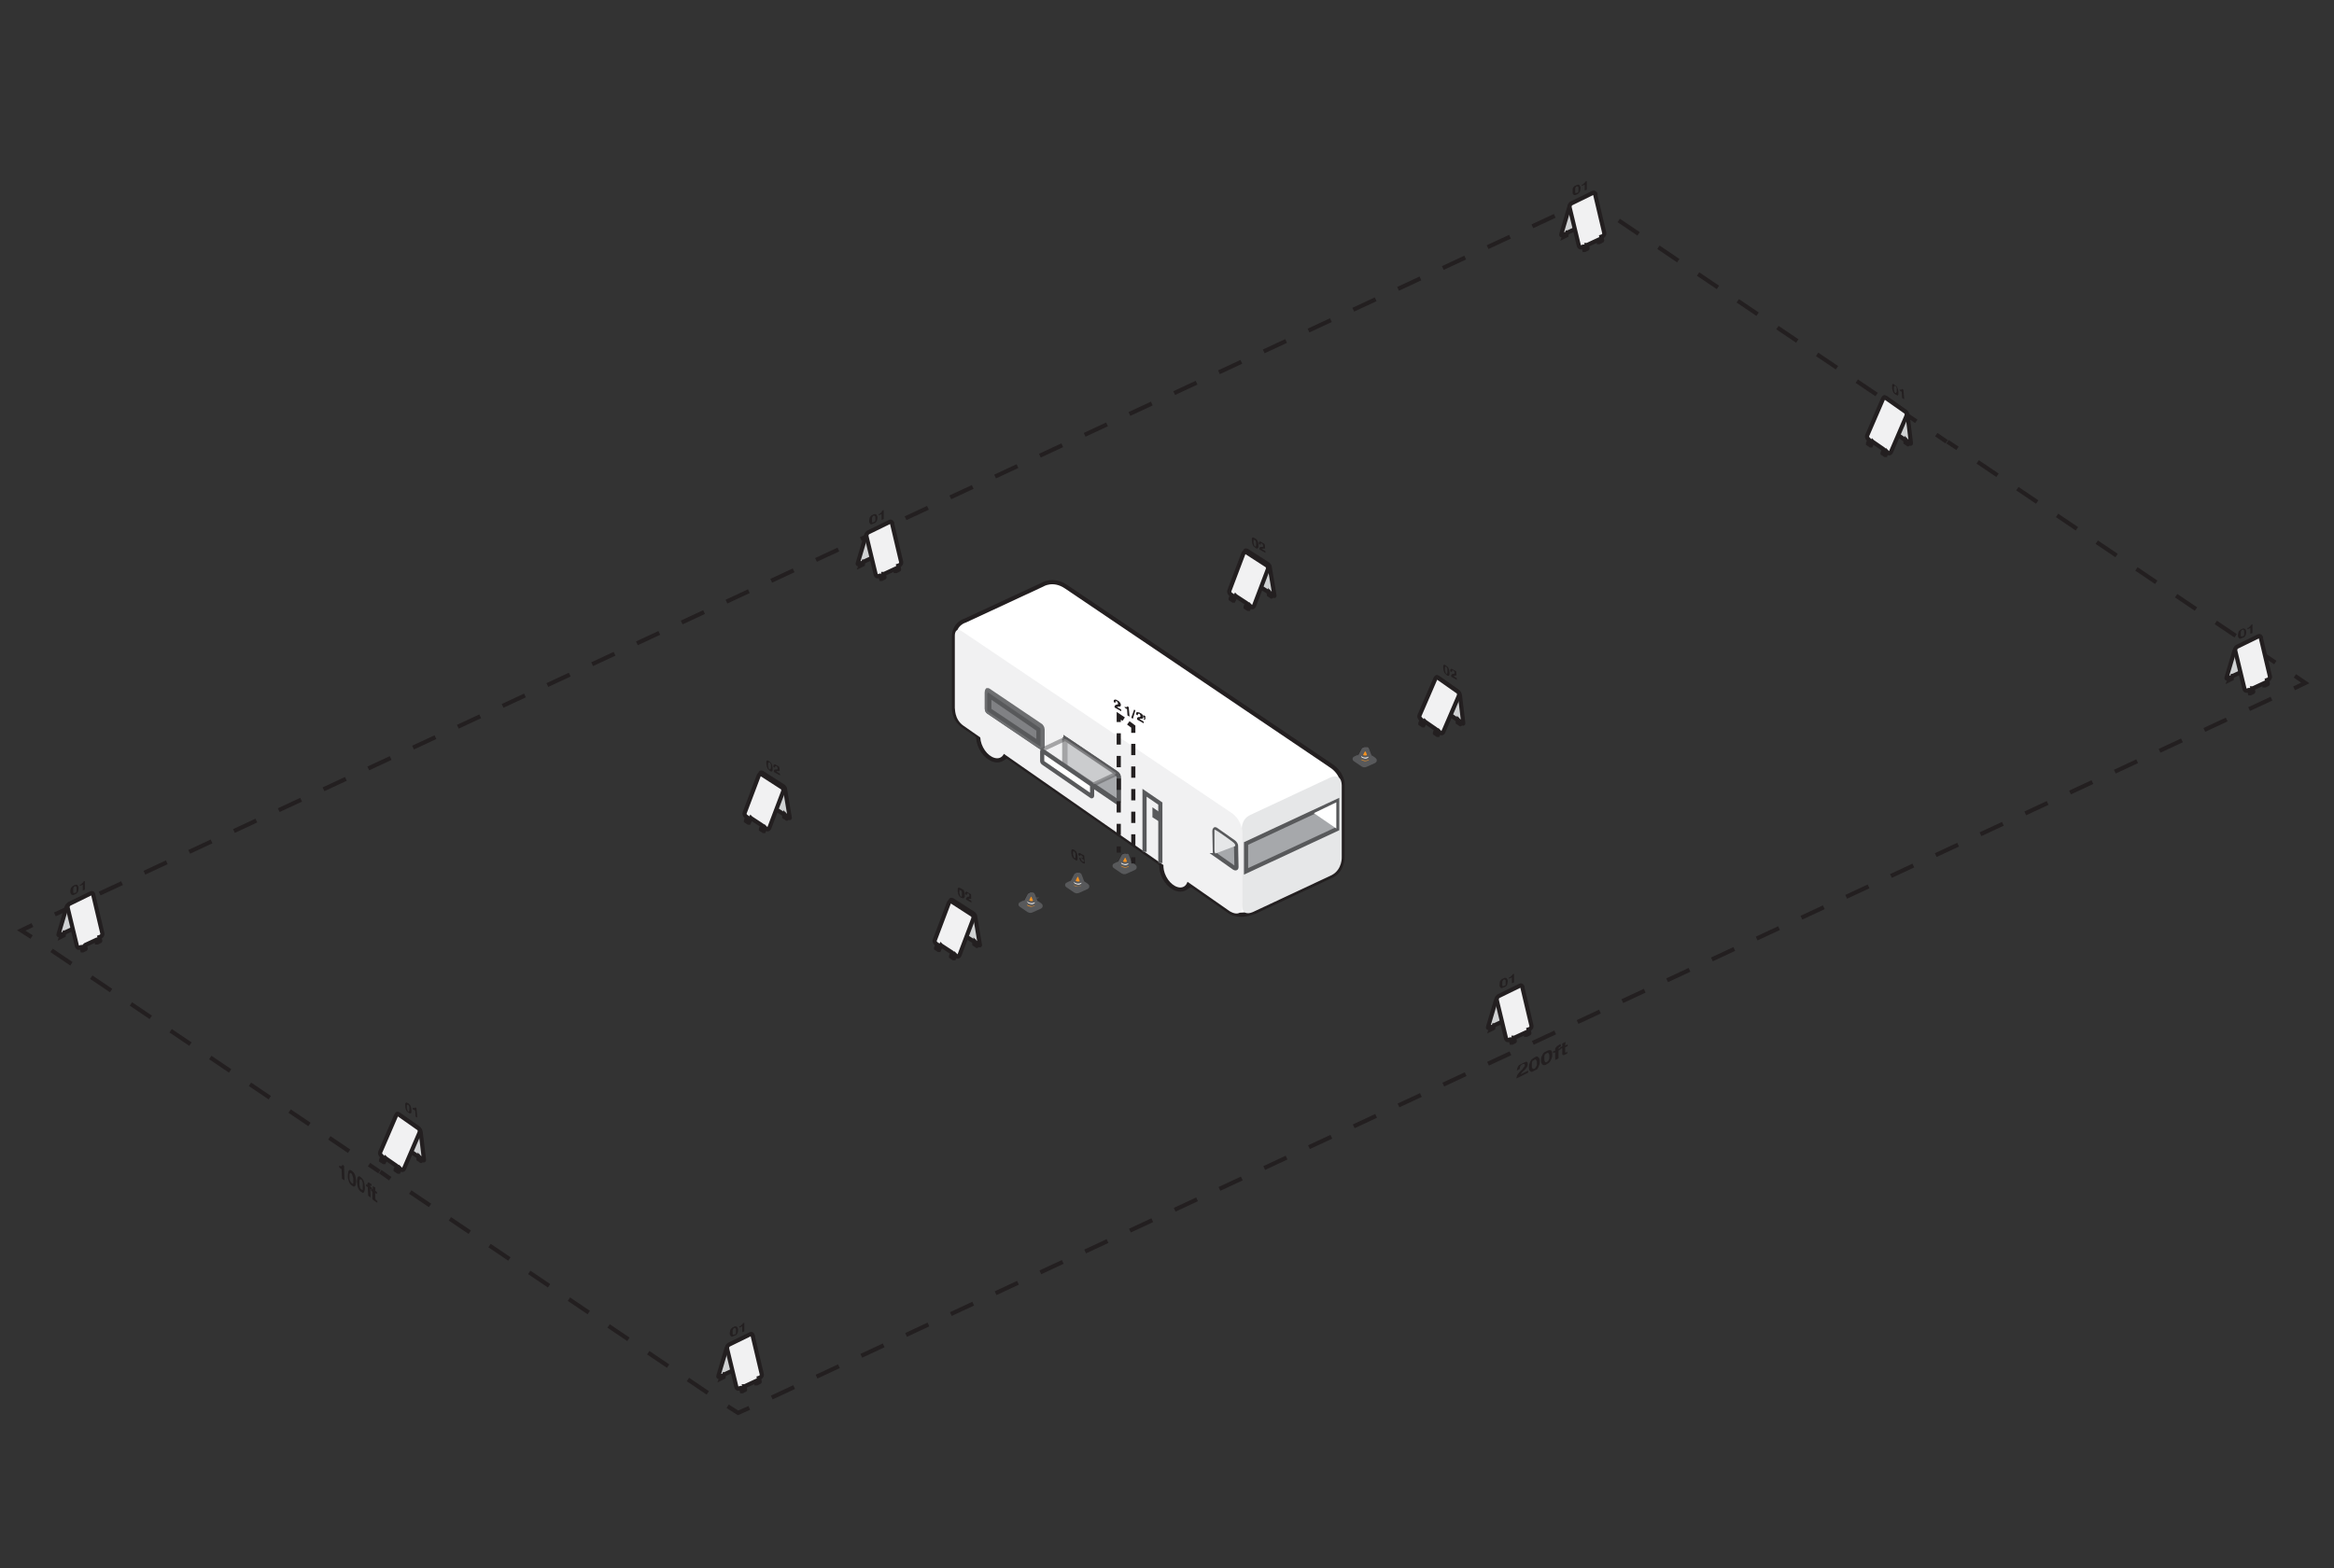 <svg xmlns="http://www.w3.org/2000/svg" xmlns:xlink="http://www.w3.org/1999/xlink" viewBox="0 0 561 377" enable-background="new 0 0 561 377"><rect x="0" y="0" width="561" height="377" fill="#333333" stroke="none"/><g stroke="#231F20" stroke-miterlimit="10" fill="none"><path d="M91.4 281.7l2.4 1.7"/><path stroke-dasharray="5.753,5.753" d="M98.6 286.6l73.9 49.9"/><path d="M174.9 338.1l2.5 1.6 2.7-1.2"/><path stroke-dasharray="5.936,5.936" d="M185.5 336l363.2-169.3"/><path d="M551.4 165.5l2.7-1.3-2.5-1.7"/><path stroke-dasharray="5.753,5.753" d="M546.9 159.3l-74-49.9"/><path d="M470.5 107.8l-2.4-1.6"/></g><g stroke="#231F20" stroke-miterlimit="10" fill="none"><path d="M467.9 106.2l-2.5-1.7"/><path stroke-dasharray="5.753,5.753" d="M460.6 101.3l-73.9-49.9"/><path d="M384.3 49.8l-2.5-1.7-2.7 1.3"/><path stroke-dasharray="5.936,5.936" d="M373.7 51.9L10.5 221.1"/><path d="M7.8 222.4l-2.7 1.3 2.5 1.6"/><path stroke-dasharray="5.753,5.753" d="M12.4 228.5l73.9 49.9"/><path d="M88.7 280l2.5 1.7"/></g><g stroke-miterlimit="10"><path fill="#fff" stroke="#231F20" d="M316.7 185.8"/><path fill="#F6921E" stroke="#58595B" d="M317 186l1.9 1.3s.3.2 0 .4l-2 .9s-.4.2-.7 0l-1.9-1.3c-.3-.2.1-.3.1-.3l2.1-1c-.1 0 .2-.2.5 0z"/><path stroke="#231F20" d="M316.7 186.4" fill="none"/><path fill="#F6921E" stroke="#231F20" d="M315.4 186.4l.9-1.6c0-.1.1-.1.1-.1.1-.1.2-.1.4-.1.1 0 .3.1.3.1s0 .1.1.1l.7 1.7"/><path fill="#F6921E" stroke="#58595B" d="M317.2 184.8l.7 1.8.2.4s0 0 0 .1 0 .1 0 .2c0 .5-.7.8-1.5.8-.8-.1-1.4-.5-1.4-1 0 0 0-.1.1-.2l.1-.3.9-1.7c0-.1.1-.1.1-.1.1-.1.2-.1.4-.1.1 0 .3.1.3.1 0-.1 0-.1.1 0z"/><ellipse transform="matrix(.998 .063 -.063 .998 12.344 -19.702)" stroke="#58595B" stroke-width=".5" cx="316.7" cy="184.7" rx=".4" ry=".2" fill="none"/><path fill="#fff" stroke="#58595B" stroke-width=".5" d="M315.6 186.2c0 .1 0 .1 0 .2 0 .4.4.7 1.1.8.6.1 1.1-.2 1.2-.6 0-.1 0-.1 0-.2l-.2-.5s0 .1 0 .1c0 .3-.4.5-.9.5s-.9-.3-.8-.6c0-.1 0-.1 0-.1l-.4.4z"/><path fill="#fff" stroke="#231F20" d="M305.5 190.6"/><path fill="#F6921E" stroke="#58595B" d="M305.8 190.7l1.9 1.3s.3.2 0 .4l-2 .9s-.4.2-.7 0l-1.9-1.3c-.3-.2.1-.3.1-.3l2.1-1c-.1 0 .2-.2.5 0z"/><path stroke="#231F20" d="M305.5 191.1" fill="none"/><path fill="#F6921E" stroke="#231F20" d="M304.2 191.2l.9-1.6c0-.1.1-.1.1-.1.1-.1.2-.1.4-.1.1 0 .3.1.3.1s0 .1.1.1l.7 1.7"/><path fill="#F6921E" stroke="#58595B" d="M306 189.6l.7 1.8.2.4s0 0 0 .1 0 .1 0 .2c0 .5-.7.8-1.5.8-.8-.1-1.4-.5-1.4-1 0 0 0-.1.1-.2l.1-.3.9-1.7c0-.1.1-.1.1-.1.1-.1.2-.1.4-.1.1 0 .3.1.3.1 0-.2 0-.1.1 0z"/><ellipse transform="matrix(.998 .063 -.063 .998 12.632 -18.995)" stroke="#58595B" stroke-width=".5" cx="305.5" cy="189.5" rx=".4" ry=".2" fill="none"/><path fill="#fff" stroke="#58595B" stroke-width=".5" d="M304.3 191c0 .1 0 .1 0 .2 0 .4.4.7 1.1.8.6.1 1.1-.2 1.2-.6 0-.1 0-.1 0-.2l-.2-.5s0 .1 0 .1c0 .3-.4.5-.9.5s-.9-.3-.8-.6c0-.1 0-.1 0-.1l-.4.4z"/><path fill="#fff" stroke="#231F20" d="M328.1 181.2"/><path fill="#F6921E" stroke="#58595B" d="M328.4 181.3l1.9 1.3s.3.2 0 .4l-2 .9s-.4.2-.7 0l-1.9-1.3c-.3-.2.1-.3.1-.3l2.1-1s.2-.2.5 0z"/><path stroke="#231F20" d="M328.1 181.7" fill="none"/><path fill="#F6921E" stroke="#231F20" d="M326.8 181.8l.9-1.6c0-.1.1-.1.1-.1.1-.1.2-.1.4-.1.1 0 .3.1.3.1s0 .1.1.1l.7 1.7"/><path fill="#F6921E" stroke="#58595B" d="M328.6 180.2l.7 1.8.2.4s0 0 0 .1 0 .1 0 .2c0 .5-.7.8-1.5.8-.8-.1-1.4-.5-1.4-1 0 0 0-.1.1-.2l.1-.3.9-1.7c0-.1.1-.1.1-.1.1-.1.2-.1.4-.1.1 0 .3.1.3.1 0-.2.1-.1.1 0z"/><ellipse transform="matrix(.998 .063 -.063 .998 11.899 -20.161)" stroke="#58595B" stroke-width=".5" cx="328.2" cy="180.1" rx=".4" ry=".2" fill="none"/><path fill="#fff" stroke="#58595B" stroke-width=".5" d="M327 181.6c0 .1 0 .1-.1.2 0 .4.4.7 1.1.8.6.1 1.1-.2 1.2-.6 0-.1 0-.1 0-.2l-.2-.5s0 .1 0 .1c0 .3-.4.5-.9.5s-.9-.3-.8-.6c0-.1 0-.1 0-.1l-.3.4z"/></g><path fill="#F1F1F2" stroke="#231F20" stroke-miterlimit="10" d="M284.5 213.6l7-3.3-4.5-3.8-3.7 4.6 1.2 2.5M240.6 182.5l7.1-3.3-4.6-3.8-3.7 4.6 1.2 2.5"/><path fill="#fff" stroke="#231F20" stroke-miterlimit="10" d="M322.5 206.2M298 220.9M322.7 209.3M298.1 220.2"/><path fill="#fff" stroke="#231F20" stroke-miterlimit="10" d="M319.8 184l-63.5-42.9c-3.2-2.2-5.8-.5-5.8-.5l-18.5 8.6s-2.7.7-2.7 3.9v17s-.2 2.7 2.1 4.3l64.2 44.8s2.3 1.8 6.7-.3l17.5-8.2s2.9-.9 2.9-5v-16.9c0-.1.2-2.8-2.9-4.8zM297.7 220.5"/><path fill="#E6E7E8" d="M301.1 219.3l19-8.9c2.6-1.4 2.4-4.4 2.4-4.4v-17.2c-.1-3.4-3.1-1.7-3.1-1.7l-18.8 8.8c-2.5 1.1-2.1 3.8-2.1 3.8v17.1s-.5 3.8 2.6 2.5z"/><ellipse transform="matrix(.888 -.461 .461 .888 -55.393 129.876)" fill="#F1F1F2" stroke="#231F20" stroke-miterlimit="10" cx="238.4" cy="178.5" rx="3.1" ry="4.6"/><ellipse transform="matrix(.888 -.461 .461 .888 -64.784 153.61)" fill="#F1F1F2" stroke="#231F20" stroke-miterlimit="10" cx="282.4" cy="209.6" rx="3.1" ry="4.6"/><path fill="#F1F1F2" d="M231.6 174.5l64 44.6c2.4 1.4 3-.4 3-.4v-18.1c0-3.8-2.8-5.3-2.8-5.3l-64.4-43.4c-2-1.4-1.9 1-1.9 1v17.4c.1-.1-.2 2.6 2.1 4.2z"/><path fill="#A6A8AB" stroke="#58595B" stroke-miterlimit="10" d="M299.5 209.5l21.9-10.2v-6.7l-21.9 10.2z"/><path fill="#fff" d="M315.8 195.5l5.4-2.6v6.3z"/><path fill="#A6A8AB" stroke="#58595B" stroke-miterlimit="10" d="M292 204.7l-.1-4.9s0-.6.3-.4l4.4 3.1s.5.4.5.9v.1l.1 4.9s.1.6-.5.3l-4.4-3.1c.1 0-.3-.3-.3-.9z"/><path fill="#E6E7E8" d="M292.1 199.5c.6.3 4.1 2.8 4.4 3.1.5.4.4.8.4.8l-4.7 1.8s-.3 0-.3-.9c0-.7 0-4.1 0-4.8.1.1.1 0 .2 0z"/><path fill="#fff" stroke="#6D6E70" stroke-miterlimit="10" d="M250.2 179.7l-12.6-8.5c-.4-.3-.4-.8-.4-.8v-4.1s0-.6.4-.3l12.6 8.5s.4.4.4.9v4s.1.7-.4.3z"/><path fill="#F1F1F2" stroke="#6D6E70" stroke-miterlimit="10" d="M237.5 166.4l12.3 8.4s.4.3.4.8v3.7s0 .4-.3.2l-12.4-8.4c-.3-.2-.3-.6-.3-.6v-3.8c0 .1-.1-.5.3-.3z"/><g stroke="#58595B" stroke-miterlimit="10"><path fill="#fff" d="M256.1 177.6l12.3 8.3s.5.3.5.9v5.7s0 .7-.4.4l-12.4-8.4s-.3-.1-.3-.6v-6.2c0 .1 0-.2.3-.1z"/><path fill="#A6A8AB" d="M256.4 177.9l12.1 8.2s.5.3.4 1.3v5s-.2.4-.4.2l-12.2-8.2s-.2-.1-.2-.6v-5.6s0-.6.3-.3z"/><path opacity=".5" fill="#F1F1F2" d="M262.5 188.5l-11.9-8c-.2-.2 0-.3 0-.3l5.1-2.4s.2-.2.6 0l11.8 7.9s.3.2.1.4l-5.1 2.4c-.1 0-.3.1-.6 0z"/><path fill="#fff" d="M250.7 180.6l11.5 7.9s.3.2.3.5v2.3s0 .3-.2.1l-11.6-8c-.2-.2-.2-.4-.2-.4v-2.3s0-.2.2-.1z"/></g><path fill="#808184" stroke="#58595B" stroke-miterlimit="10" d="M249.6 175.4v3.2l-11.8-7.9v-3.4z"/><path stroke="#58595B" stroke-miterlimit="10" fill="none" d="M275.1 204.8v-14.2l3.8 2.6V207.5"/><path fill="#58595B" d="M277 196.5l2.2 1.4v-2.3l-2.2-1.5z"/><g stroke-miterlimit="10"><path fill="#fff" stroke="#231F20" d="M259 211.4"/><path fill="#F6921E" stroke="#58595B" d="M259.3 211.6l1.9 1.3s.3.2 0 .4l-2 .9s-.4.2-.7 0l-1.9-1.3c-.3-.2.1-.3.1-.3l2.1-1s.2-.2.5 0z"/><path stroke="#231F20" d="M259 212" fill="none"/><path fill="#F6921E" stroke="#231F20" d="M257.7 212.1l.9-1.6c0-.1.1-.1.1-.1.1-.1.2-.1.4-.1.1 0 .3.1.3.1s0 .1.1.1l.7 1.7"/><path fill="#F6921E" stroke="#58595B" d="M259.5 210.4l.7 1.8.2.4s0 0 0 .1 0 .1 0 .2c0 .5-.7.8-1.5.8-.8-.1-1.4-.5-1.4-1 0 0 0-.1.1-.2l.1-.3.9-1.7c0-.1.1-.1.1-.1.1-.1.2-.1.4-.1.1 0 .3.1.3.1 0-.1.1 0 .1 0z"/><ellipse transform="matrix(.998 .063 -.063 .998 13.862 -16.007)" stroke="#58595B" stroke-width=".5" cx="259.1" cy="210.4" rx=".4" ry=".2" fill="none"/><path fill="#fff" stroke="#58595B" stroke-width=".5" d="M257.9 211.9c0 .1 0 .1 0 .2 0 .4.4.7 1.1.8.6.1 1.1-.2 1.2-.6 0-.1 0-.1 0-.2l-.2-.5s0 .1 0 .1c0 .3-.4.5-.9.5s-.9-.3-.8-.6c0-.1 0-.1 0-.1l-.4.4z"/><path fill="#fff" stroke="#231F20" d="M247.8 216.2"/><path fill="#F6921E" stroke="#58595B" d="M248.1 216.3l1.9 1.3s.3.2 0 .4l-2 .9s-.4.2-.7 0l-1.9-1.3c-.3-.2.1-.3.1-.3l2.1-1c-.1 0 .2-.1.5 0z"/><path stroke="#231F20" d="M247.8 216.7" fill="none"/><path fill="#F6921E" stroke="#231F20" d="M246.5 216.8l.9-1.6c0-.1.1-.1.1-.1.1-.1.2-.1.4-.1.1 0 .3.1.3.1s0 .1.1.1l.7 1.7"/><path fill="#F6921E" stroke="#58595B" d="M248.3 215.2l.7 1.8.2.4s0 0 0 .1 0 .1 0 .2c0 .5-.7.8-1.5.8-.8-.1-1.4-.5-1.4-1 0 0 0-.1.1-.2l.1-.3.9-1.7c0-.1.1-.1.1-.1.1-.1.2-.1.4-.1.1 0 .3.1.3.1 0-.1.1-.1.1 0z"/><ellipse transform="matrix(.998 .063 -.063 .998 14.141 -15.286)" stroke="#58595B" stroke-width=".5" cx="247.9" cy="215.1" rx=".4" ry=".2" fill="none"/><path fill="#fff" stroke="#58595B" stroke-width=".5" d="M246.7 216.6c0 .1 0 .1 0 .2 0 .4.4.7 1.1.8.6.1 1.1-.2 1.2-.6 0-.1 0-.1 0-.2l-.2-.5s0 .1 0 .1c0 .3-.4.5-.9.5s-.9-.3-.8-.6c0-.1 0-.1 0-.1l-.4.4z"/><path fill="#fff" stroke="#231F20" d="M270.4 206.8"/><path fill="#F6921E" stroke="#58595B" d="M270.7 207l1.9 1.3s.3.2 0 .4l-2 .9s-.4.2-.7 0l-1.9-1.3c-.3-.2.1-.3.1-.3l2.1-1c0-.1.2-.2.5 0z"/><path stroke="#231F20" d="M270.4 207.4" fill="none"/><path fill="#F6921E" stroke="#231F20" d="M269.1 207.4l.9-1.6c0-.1.1-.1.1-.1.1-.1.2-.1.4-.1.1 0 .3.1.3.1s0 .1.1.1l.7 1.7"/><path fill="#F6921E" stroke="#58595B" d="M270.9 205.8l.7 1.8.2.4s0 0 0 .1 0 .1 0 .2c0 .5-.7.8-1.5.8-.8-.1-1.4-.5-1.4-1 0 0 0-.1.1-.2l.1-.3.9-1.7c0-.1.1-.1.1-.1.1-.1.2-.1.4-.1.1 0 .3.1.3.1.1-.1.1-.1.1 0z"/><ellipse transform="matrix(.998 .063 -.063 .998 13.398 -16.518)" stroke="#58595B" stroke-width=".5" cx="270.5" cy="205.7" rx=".4" ry=".2" fill="none"/><path fill="#fff" stroke="#58595B" stroke-width=".5" d="M269.3 207.2c0 .1 0 .1-.1.2 0 .4.4.7 1.1.8.6.1 1.1-.2 1.2-.6 0-.1 0-.1 0-.2l-.2-.5s0 .1 0 .1c0 .3-.4.5-.9.5s-.9-.3-.8-.6c0-.1 0-.1 0-.1l-.3.4z"/></g><path fill="#231F20" d="M269.4 205"/><g stroke="#231F20" stroke-miterlimit="10" fill="none"><path d="M272.4 207.6v-1.5"/><path stroke-dasharray="2.718,2.718" d="M272.4 203.3v-25.8"/><path d="M272.4 176.2v-1.5l-1.2-.9M270.1 172.9l-1.2-.8v1.5"/><path stroke-dasharray="2.721,2.721" d="M268.9 176.3v25.8"/><path d="M268.9 203.5v1.5"/></g><g stroke="#231F20" stroke-miterlimit="10"><path fill="#D0D2D3" d="M184.7 193.7l-.4-.3s-.3-.3-.4-.6l-1.1-6.8c-.1-.4.4-.2.4-.2l5 3.2s.5.3.5.8l1.1 6.6s.2.5-.2.2l-.5-.3-.1-.1.1.6s0 .1 0 0l-.6-.4s0 0 0-.1l-.1-.6h-.1l-2.7-1.7-.2-.1.1.6s0 .1 0 0l-.6-.4s0 0 0-.1l-.2-.3z"/><path fill="#F1F1F2" d="M180.5 196.7l2.6 1.7.1.1-.3.8c0 .1 0 .1 0 .1l.6.4c.1 0 .1 0 .1 0l.3-.8.1.1.2.2c.5.3.7-.2.7-.2l3.3-8.7c.3-.8-.3-1.1-.3-1.1l-4.8-3.1c-.4-.3-.7.2-.7.2l-3.4 9c-.2.5.3.9.3.9l.3.2-.3.8c0 .1 0 .1 0 .1l.6.4c.1 0 .1 0 .1 0l.5-1.1z"/></g><g stroke="#231F20" stroke-miterlimit="10"><path fill="#D0D2D3" d="M301.2 140.3l-.4-.3s-.3-.3-.4-.6l-1.1-6.8c-.1-.4.4-.2.4-.2l5 3.2s.5.3.5.8l1.1 6.6s.2.5-.2.2l-.5-.3-.1-.1.1.6s0 .1 0 0l-.6-.4s0 0 0-.1l-.1-.6h-.1l-2.7-1.7-.2-.1.1.6s0 .1 0 0l-.6-.4s0 0 0-.1l-.2-.3z"/><path fill="#F1F1F2" d="M297 143.3l2.6 1.7.1.1-.3.8c0 .1 0 .1 0 .1l.6.4c.1 0 .1 0 .1 0l.3-.8.1.1.2.2c.5.3.7-.2.7-.2l3.3-8.7c.3-.8-.3-1.1-.3-1.1l-4.8-3.1c-.4-.3-.7.2-.7.2l-3.4 9c-.2.5.3.9.3.9l.3.2-.3.8c0 .1 0 .1 0 .1l.6.4c.1 0 .1 0 .1 0l.5-1.1z"/></g><path fill="#D0D2D3" stroke="#231F20" stroke-miterlimit="10" d="M346.8 170.7l-.4-.3s-.3-.3-.4-.6l-.8-6.8c0-.4.4-.1.4-.1l4.8 3.4s.4.3.5.8l.8 6.6s.1.5-.2.2l-.5-.3-.1-.1.1.6s0 .1 0 0l-.6-.4s0 0 0-.1l-.1-.6h-.1l-2.6-1.8-.2-.1.1.6s0 .1 0 0l-.6-.4s0 0 0-.1l-.1-.5z"/><path fill="#F1F1F2" stroke="#231F20" stroke-miterlimit="10" d="M342.5 173.5l2.6 1.8.1.1-.3.8c0 .1 0 .1 0 .1l.6.4c.1 0 .1 0 .1 0l.3-.8.1.1.2.2c.5.3.7-.2.7-.2l3.7-8.6c.3-.8-.2-1.1-.2-1.1l-4.7-3.3c-.4-.3-.7.2-.7.2l-3.8 8.8c-.2.5.3.9.3.9l.2.2-.3.8c0 .1 0 .1 0 .1l.6.4c.1 0 .1 0 .1 0l.4-.9z"/><g stroke="#231F20" stroke-miterlimit="10"><path fill="#D0D2D3" d="M454.4 103.4l-.4-.3s-.3-.3-.4-.6l-.8-6.8c0-.4.4-.1.4-.1L458 99s.4.3.5.8l.8 6.6s.1.5-.2.2l-.5-.3-.1-.1.1.6s0 .1 0 0l-.6-.4s0 0 0-.1l-.1-.6h-.1l-2.6-1.8-.2-.1.1.6s0 .1 0 0l-.6-.4s0 0 0-.1l-.1-.5z"/><path fill="#F1F1F2" d="M450.1 106.2l2.6 1.8.1.1-.3.8c0 .1 0 .1 0 .1l.6.4c.1 0 .1 0 .1 0l.3-.8.1.1.2.2c.5.3.7-.2.7-.2l3.7-8.6c.3-.8-.2-1.1-.2-1.1l-4.7-3.3c-.4-.3-.7.2-.7.2l-3.8 8.8c-.2.5.3.9.3.9l.2.2-.3.8c0 .1 0 .1 0 .1l.6.4c.1 0 .1 0 .1 0l.4-.9z"/></g><g stroke="#231F20" stroke-miterlimit="10"><path fill="#D0D2D3" d="M19.5 222.4l.4-.2s.4-.2.5-.5l1.9-6.6c.1-.4-.4-.2-.4-.2l-5.3 2.5s-.5.3-.6.7l-1.9 6.4s-.2.5.2.3l.5-.2h.1l-.2.6.6-.3s0 0 0-.1l.2-.6h.1l2.8-1.3.2-.1-.2.6.6-.3s0 0 0-.1l.5-.6z"/><path fill="#F1F1F2" d="M23.3 225.9l-2.8 1.3-.1.1.2.8c0 .1-.1.1-.1.1l-.6.3c-.1 0-.1 0-.1 0l-.2-.8h-.1l-.3.1c-.5.3-.7-.3-.7-.3l-2.2-9.1c-.2-.8.4-1.1.4-1.1l5.1-2.5c.5-.3.6.3.6.3l2.2 9.3c.1.5-.4.8-.4.8l-.3.1.2.9c0 .1-.1.1-.1.1l-.6.3c-.1 0-.1 0-.1 0v-.7z"/></g><g stroke="#231F20" stroke-miterlimit="10"><path fill="#D0D2D3" d="M178 328.6l.5-.2s.4-.2.5-.5l1.9-6.6c.1-.4-.4-.2-.4-.2l-5.3 2.5s-.5.3-.6.7l-1.9 6.4s-.2.5.2.3l.5-.2h.1l-.2.6.6-.3s0 0 0-.1l.2-.6h.1l2.8-1.3.2-.1-.2.6.6-.3s0 0 0-.1l.4-.6z"/><path fill="#F1F1F2" d="M181.8 332l-2.8 1.3h-.1l.2.8c0 .1-.1.1-.1.1l-.6.3c-.1 0-.1 0-.1 0l-.2-.8h-.1l-.3.1c-.5.3-.7-.3-.7-.3l-2.2-9.1c-.2-.8.4-1.1.4-1.1l5.1-2.5c.5-.3.6.3.6.3l2.2 9.3c.1.5-.4.8-.4.8l-.3.1.2.9c0 .1-.1.1-.1.1l-.6.3c-.1 0-.1 0-.1 0v-.6z"/></g><g enable-background="new"><defs><path id="a" enable-background="new" d="M175.4 321.6v-2.2l3.5-1.5v2.3z"/></defs><clipPath id="b"><use xlink:href="#a" overflow="visible"/></clipPath><g fill="#231F20" clip-path="url(#b)"><path d="M176.4 320.9c-.1 0-.2 0-.2 0-.1 0-.1-.1-.1-.2s0-.1 0-.2 0-.2 0-.2v-.5l.1-.2.1-.2.2-.1h.2l.1.1.1.1v.5c0 .1 0 .1 0 .2s0 .2 0 .3c0 .1-.1.2-.1.3-.2 0-.3 0-.4.1m0-1.9c-.1.1-.3.1-.4.2-.1.1-.2.2-.3.3-.1.1-.2.3-.2.4 0 .2-.1.4-.1.6 0 .2 0 .4.1.5.1.1.1.2.2.3.1 0 .2.1.3.1.1 0 .2 0 .4-.1.1-.1.3-.1.4-.2.1-.1.2-.2.3-.3.1-.1.2-.3.2-.4.1-.2.1-.4.1-.6 0-.2 0-.4-.1-.5 0-.1-.1-.2-.2-.3-.1-.1-.2-.1-.3-.1-.2 0-.3 0-.4.1M178.9 318l-.4.2c0 .1 0 .2-.1.2l-.2.2c-.1.1-.1.1-.2.2s-.2.1-.3.1v.3l.7-.3v1.4l.5-.2V318"/></g></g><g stroke="#231F20" stroke-miterlimit="10"><path fill="#D0D2D3" d="M363 244.7l.5-.2s.4-.2.5-.5l1.9-6.6c.1-.4-.4-.2-.4-.2l-5.3 2.5s-.5.3-.6.7l-1.9 6.4s-.2.5.2.3l.5-.2h.1l-.2.6.6-.3s0 0 0-.1l.2-.6h.1l2.8-1.3.2-.1-.2.6.6-.3s0 0 0-.1l.4-.6z"/><path fill="#F1F1F2" d="M366.8 248.2l-2.8 1.3h-.1l.2.8c0 .1-.1.1-.1.1l-.6.3c-.1 0-.1 0-.1 0l-.2-.8h-.1l-.3.1c-.5.3-.7-.3-.7-.3l-2.2-9.1c-.2-.8.4-1.1.4-1.1l5.1-2.5c.5-.3.6.3.6.3l2.2 9.3c.1.5-.4.8-.4.8l-.3.1.2.9c0 .1-.1.1-.1.1l-.6.3c-.1 0-.1 0-.1 0v-.6z"/></g><g enable-background="new"><defs><path id="c" enable-background="new" d="M360.4 237.8l.1-2.2 3.4-1.5v2.3z"/></defs><clipPath id="d"><use xlink:href="#c" overflow="visible"/></clipPath><g fill="#231F20" clip-path="url(#d)"><path d="M361.4 237.1c-.1 0-.2 0-.2 0-.1 0-.1-.1-.1-.2s0-.2 0-.2c0-.1 0-.2 0-.2v-.5l.1-.2.1-.2.2-.1h.2l.1.1.1.1v.5c0 .1 0 .1 0 .2s0 .2 0 .3c0 .1-.1.2-.1.3-.2-.1-.3 0-.4.1m0-1.9c-.1.1-.2.1-.4.2-.1.1-.2.2-.3.3-.1.1-.2.3-.2.4 0 .2-.1.4-.1.6 0 .2 0 .4.1.5.1.1.1.2.2.3.1 0 .2.1.3.1.1 0 .2 0 .4-.1.1-.1.3-.1.4-.2s.2-.2.3-.3c.1-.1.2-.3.2-.4 0-.2.1-.4.1-.6 0-.2 0-.4-.1-.5-.1-.1-.1-.2-.2-.3-.1-.1-.2-.1-.3-.1s-.3 0-.4.1M363.9 234.1l-.4.2c0 .1 0 .2-.1.2l-.2.2c-.1.1-.1.1-.2.2-.1 0-.2.1-.3.1v.3l.7-.3v1.4l.5-.2v-2.1"/></g></g><g enable-background="new"><defs><path id="e" enable-background="new" d="M364.5 259.6l-.1-8.4 12.5-1.1.1 8.4z"/></defs><clipPath id="f"><use xlink:href="#e" overflow="visible"/></clipPath><g clip-path="url(#f)"><defs><path id="g" d="M364.5 259.6v-3.2l12.4-6.3v3.2l-12.4 6.3"/></defs><clipPath id="h"><use xlink:href="#g" overflow="visible"/></clipPath><path clip-path="url(#h)" fill="#231F20" d="M366.6 255.4c-.1 0-.1 0-.2 0s-.3.1-.4.1l-.2.1c-.2.1-.3.2-.5.3-.2.1-.3.3-.4.5-.1.2-.2.3-.2.5-.1.2-.1.4-.1.5l.7-.4c0-.1 0-.2 0-.3 0-.1.1-.2.1-.3 0-.1.1-.2.2-.3.1-.1.2-.2.3-.2.1-.1.2-.1.3-.1 0 0 .1 0 .1 0 .1 0 .2.1.2.3 0 .1 0 .2-.1.3-.1.1-.1.2-.2.3-.1.1-.2.2-.2.3-.1.1-.2.2-.3.3-.2.2-.3.3-.5.5-.1.2-.3.3-.4.5-.1.2-.2.3-.2.5-.1.2-.1.3-.1.5l2.8-1.4v-.5l-1.8.9c.1-.2.2-.3.3-.4.1-.1.2-.3.4-.4.1-.1.3-.3.4-.4.1-.1.2-.3.3-.4.1-.1.2-.3.2-.4.1-.1.1-.3.1-.5 0-.1 0-.3-.1-.4-.1-.1-.2-.1-.3-.2-.1.2-.2.2-.2.2M368.6 257s-.1 0-.1 0c-.1 0-.1-.1-.2-.2 0-.1-.1-.2-.1-.3 0-.1 0-.2 0-.3v-.2c0-.1 0-.2 0-.2 0-.1 0-.2 0-.3 0-.1.1-.2.1-.3 0-.1.1-.2.2-.2.1-.1.2-.1.3-.2.1 0 .2-.1.2-.1l.2.1.1.2.1.2v.4c0 .1 0 .2 0 .3 0 .1 0 .3-.1.4-.1.1-.1.3-.2.4-.1.1-.2.2-.4.3 0-.1 0 0-.1 0m.8-3c-.2 0-.4.1-.5.2l-.2.1c-.1.1-.3.2-.4.3-.2.1-.3.3-.4.5-.1.2-.2.4-.3.7-.1.2-.1.5-.1.8 0 .3 0 .5.1.7.1.2.2.3.3.3.1.1.2.1.3.1 0 0 .1 0 .1 0 .1 0 .3-.1.4-.1l.2-.1c.2-.1.3-.2.4-.3.2-.1.3-.3.4-.5.1-.2.2-.4.3-.7s.1-.5.1-.8c0-.3 0-.5-.1-.7-.1-.2-.2-.3-.3-.3 0-.2-.1-.2-.3-.2M371.6 255.4s-.1 0-.1 0c-.1 0-.1-.1-.2-.2 0-.1-.1-.2-.1-.3 0-.1 0-.2 0-.3v-.2c0-.1 0-.2 0-.2 0-.1 0-.2 0-.3 0-.1.1-.2.1-.3 0-.1.1-.2.2-.2.1-.1.2-.1.3-.2.1 0 .2-.1.2-.1l.2.1.1.2.1.2v.4c0 .1 0 .2 0 .3 0 .1 0 .3-.1.4 0 .1-.1.3-.2.4-.1.1-.2.2-.4.3 0 0-.1 0-.1 0m.8-2.9s-.1 0-.1 0c-.1 0-.3.1-.4.1l-.3.1c-.1.1-.3.2-.4.3-.2.1-.3.3-.4.5-.1.2-.2.4-.3.6-.1.2-.1.5-.1.8 0 .3 0 .6.1.7.1.2.2.3.3.4.1.1.2.1.4.1 0 0 0 0 .1 0s.3-.1.4-.2l.2-.1c.2-.1.3-.2.4-.3.2-.1.3-.3.4-.5.1-.2.2-.4.3-.7.1-.2.1-.5.1-.8 0-.3 0-.5-.1-.7-.1-.2-.2-.3-.3-.3 0 0-.2 0-.3 0M375.1 251l-.2.1-.3.2c-.2.1-.4.3-.6.5-.2.2-.2.4-.2.6v.2l-.5.2v.4l.5-.2v1.9l.8-.4v-1.9l.5-.3v-.4l-.5.3v-.1c0-.1 0-.2.1-.2 0-.1.1-.1.2-.2s.2-.1.3-.1l-.1-.6M376.3 250.5l-.8.4v.7l-.5.2v.4l.5-.2v1.4c0 .1 0 .2.1.2l.2.1c.1 0 .2 0 .2-.1.1 0 .2-.1.3-.1l.2-.1.2-.1v-.5l-.1.1-.1.1c-.1.1-.2.1-.2.1s-.1-.1-.1-.2v-1.1l.6-.3v-.4l-.6.3.1-.9"/></g></g><g stroke="#231F20" stroke-miterlimit="10"><path fill="#D0D2D3" d="M211.5 133.2l.5-.2s.4-.2.5-.5l1.9-6.6c.1-.4-.4-.2-.4-.2l-5.3 2.5s-.5.3-.6.7l-1.9 6.4s-.2.5.2.3l.5-.2h.1l-.2.6.6-.3s0 0 0-.1l.2-.6h.1l2.8-1.3.2-.1-.2.6.6-.3s0 0 0-.1l.4-.6z"/><path fill="#F1F1F2" d="M215.3 136.7l-2.8 1.3h-.1l.2.8c0 .1-.1.1-.1.1l-.6.3c-.1 0-.1 0-.1 0l-.2-.8h-.1l-.3.1c-.5.3-.7-.3-.7-.3l-2.2-9.1c-.2-.8.4-1.1.4-1.1l5.1-2.5c.5-.3.6.3.6.3l2.2 9.3c.1.5-.4.8-.4.8l-.3.1.2.9c0 .1-.1.1-.1.1l-.6.3c-.1 0-.1 0-.1 0v-.6z"/></g><g enable-background="new"><defs><path id="i" enable-background="new" d="M208.9 126.3v-2.2l3.5-1.5v2.3z"/></defs><clipPath id="j"><use xlink:href="#i" overflow="visible"/></clipPath><g fill="#231F20" clip-path="url(#j)"><path d="M209.9 125.6c-.1 0-.2.1-.2 0-.1 0-.1-.1-.1-.2s0-.2 0-.2c0-.1 0-.2 0-.2v-.5l.1-.2.1-.2.2-.1h.2l.1.1.1.1v.4c0 .1 0 .1 0 .2s0 .2 0 .3c0 .1-.1.2-.1.3-.2 0-.3.1-.4.2m0-1.9c-.1.1-.3.1-.4.2s-.2.2-.3.3c-.1.1-.2.3-.2.4 0 .2-.1.4-.1.6s0 .4.1.5c.1.1.1.2.2.3.1.1.2.1.3.1.1 0 .2 0 .4-.1.1-.1.3-.1.4-.2.1-.1.2-.2.3-.3.1-.1.2-.3.2-.4.1-.2.1-.4.1-.6 0-.2 0-.4-.1-.5 0-.1-.1-.2-.2-.3-.1 0-.2-.1-.3-.1-.2 0-.3 0-.4.1M212.4 122.6l-.4.2c0 .1 0 .2-.1.3l-.2.2c-.1.1-.1.1-.2.2-.1 0-.1.1-.2.1 0 0 0 0-.1 0v.3l.7-.3v1.4l.5-.2v-2.2"/></g></g><g stroke="#231F20" stroke-miterlimit="10"><path fill="#D0D2D3" d="M540.5 160.7l.5-.2s.4-.2.5-.5l1.9-6.6c.1-.4-.4-.2-.4-.2l-5.3 2.5s-.5.3-.6.7l-1.9 6.4s-.2.5.2.3l.5-.2h.1l-.2.6.6-.3s0 0 0-.1l.2-.6h.1l2.8-1.3.2-.1-.2.6.6-.3s0 0 0-.1l.4-.6z"/><path fill="#F1F1F2" d="M544.3 164.2l-2.8 1.3h-.1l.2.8c0 .1-.1.1-.1.1l-.6.3c-.1 0-.1 0-.1 0l-.2-.8h-.1l-.3.1c-.5.3-.7-.3-.7-.3l-2.2-9.1c-.2-.8.4-1.1.4-1.1l5.1-2.5c.5-.3.6.3.6.3l2.2 9.3c.1.5-.4.8-.4.8l-.3.1.2.9c0 .1-.1.1-.1.1l-.6.3c-.1 0-.1 0-.1 0v-.6z"/></g><g enable-background="new"><defs><path id="k" enable-background="new" d="M537.9 153.8v-2.2l3.5-1.5v2.3z"/></defs><clipPath id="l"><use xlink:href="#k" overflow="visible"/></clipPath><g fill="#231F20" clip-path="url(#l)"><path d="M538.9 153c-.1 0-.2.1-.2 0-.1 0-.1-.1-.1-.2s0-.1 0-.2 0-.2 0-.2v-.5l.1-.2.1-.2.2-.1h.2l.1.1.1.1v.5c0 .1 0 .1 0 .2s0 .2 0 .3c0 .1-.1.2-.1.3-.2 0-.3.1-.4.1m0-1.8c-.1.1-.3.1-.4.2-.1.1-.2.2-.3.3-.1.1-.2.3-.2.4 0 .2-.1.4-.1.6 0 .2 0 .4.1.5.1.1.1.2.2.3.1 0 .2.1.3.1.1 0 .2 0 .4-.1.1-.1.3-.1.4-.2.1-.1.2-.2.3-.3.1-.1.2-.3.2-.4.1-.2.1-.4.1-.6 0-.2 0-.4-.1-.5 0-.1-.1-.2-.2-.3-.1 0-.2-.1-.3-.1-.2 0-.3 0-.4.1M541.4 150.1l-.4.2c0 .1 0 .2-.1.2l-.2.2c-.1.1-.1.1-.2.2-.1 0-.2.1-.3.1v.3l.7-.3v1.4l.5-.2v-2.1"/></g></g><g stroke="#231F20" stroke-miterlimit="10"><path fill="#D0D2D3" d="M380.6 54.1l.5-.2s.4-.2.5-.5l1.9-6.6c.1-.4-.4-.2-.4-.2l-5.3 2.5s-.5.3-.6.7l-1.9 6.4s-.2.5.2.3l.5-.2h.1l-.2.6.6-.3s0 0 0-.1l.2-.6h.1l2.8-1.3.2-.1-.2.6.6-.3s0 0 0-.1l.4-.6z"/><path fill="#F1F1F2" d="M384.3 57.6l-2.8 1.3h-.1l.2.8c0 .1-.1.1-.1.1l-.6.3c-.1 0-.1 0-.1 0l-.2-.8h-.1l-.3.1c-.5.3-.7-.3-.7-.3l-2.2-9.1c-.2-.8.4-1.1.4-1.1l5.1-2.5c.5-.3.6.3.6.3l2.2 9.3c.1.5-.4.8-.4.8l-.3.1.2.9c0 .1-.1.1-.1.1l-.6.3c-.1 0-.1 0-.1 0v-.6z"/></g><g enable-background="new"><defs><path id="m" enable-background="new" d="M378 47.2v-2.3l3.4-1.4v2.2z"/></defs><clipPath id="n"><use xlink:href="#m" overflow="visible"/></clipPath><g fill="#231F20" clip-path="url(#n)"><path d="M378.9 46.4c-.1 0-.2 0-.2 0-.1 0-.1-.1-.1-.2s0-.2 0-.2c0-.1 0-.2 0-.2v-.5l.1-.2.1-.2.2-.1h.2l.1.1.1.1v.5c0 .1 0 .1 0 .2s0 .2 0 .3c0 .1-.1.2-.1.3-.2 0-.3.1-.4.1m0-1.9c-.1.1-.2.1-.4.2-.1.1-.2.2-.3.3-.1.1-.2.3-.2.4-.1.2-.1.4-.1.6 0 .2 0 .4.1.5 0 .1.1.2.2.3.1.1.2.1.3.1.1 0 .2 0 .4-.1.1-.1.3-.1.4-.2.1-.1.2-.2.3-.3.1-.1.2-.3.2-.4 0-.2.1-.4.1-.6 0-.2 0-.4-.1-.5-.1-.1-.1-.2-.2-.3-.1-.1-.2-.1-.3-.1-.1 0-.2.1-.4.1M381.4 43.5l-.4.2c0 .1 0 .2-.1.2l-.2.2c-.1.1-.1.1-.2.2s-.2.1-.3.1v.3l.7-.3v1.4l.5-.2v-2.1"/></g></g><g enable-background="new"><defs><path id="o" enable-background="new" d="M16.9 215.5v-2.3l3.5-1.4v2.2z"/></defs><clipPath id="p"><use xlink:href="#o" overflow="visible"/></clipPath><g fill="#231F20" clip-path="url(#p)"><path d="M17.9 214.7c-.1 0-.2 0-.2 0-.1 0-.1-.1-.1-.2s0-.2 0-.2c0-.1 0-.2 0-.2v-.5l.1-.2.1-.2.2-.1h.2l.1.1.1.1v.5c0 .1 0 .1 0 .2s0 .2 0 .3c0 .1-.1.2-.1.3-.2 0-.3.1-.4.1m0-1.9c-.1.1-.2.1-.4.2-.1.1-.2.2-.3.3-.1.1-.2.3-.2.4-.1.2-.1.4-.1.6 0 .2 0 .4.1.5 0 .1.1.2.2.3.1 0 .2.1.3.1.1 0 .2 0 .4-.1.1-.1.3-.1.4-.2.1-.1.2-.2.3-.3.1-.1.2-.3.2-.4 0-.2.1-.4.1-.6 0-.2 0-.4-.1-.5-.1-.1-.1-.2-.2-.3-.1-.1-.2-.1-.3-.1-.2 0-.3.1-.4.1M20.4 211.8l-.4.2c0 .1 0 .2-.1.2l-.2.2c-.1.1-.1.1-.2.2s-.2.1-.3.1v.3l.7-.3v1.4l.5-.2v-2.1"/></g></g><g enable-background="new"><defs><path id="q" enable-background="new" d="M184.4 186.6l-.5-4.1 3.2.2.5 4.1z"/></defs><clipPath id="r"><use xlink:href="#q" overflow="visible"/></clipPath><g clip-path="url(#r)"><defs><path id="s" d="M184.2 184.9l-.1-2.4 3.3 1.9.1 2.4-3.3-1.9"/></defs><clipPath id="t"><use xlink:href="#s" overflow="visible"/></clipPath><path clip-path="url(#t)" fill="#231F20" d="M185.1 185s-.1 0-.1 0c-.1 0-.2-.1-.2-.2-.1-.1-.1-.2-.1-.3 0-.1 0-.2-.1-.3 0-.1 0-.2 0-.2v-.5l.1-.1.1-.1h.1l.2.1.1.2.1.2v.5c0 .1 0 .1 0 .2s0 .2 0 .2l-.2.3c.1 0 .1 0 0 0m-.6-2.2c-.1 0-.1 0-.2.1s-.1.1-.1.3c0 .1 0 .3 0 .4v.1c0 .2.1.4.1.6.1.2.1.3.2.5.1.1.2.2.3.3.1.1.2.1.2.2l.1.1c.1 0 .2.1.3.1.1 0 .1 0 .2-.1s.1-.1.1-.3c0-.1 0-.3 0-.5s-.1-.4-.1-.6c-.1-.2-.1-.3-.2-.5-.1-.1-.2-.2-.3-.3-.1-.1-.2-.2-.3-.2-.1-.1-.2-.1-.3-.2M186.2 183.8c-.1 0-.1 0-.2.1-.1 0-.1.1-.1.2s0 .2 0 .3l.4.2V184.3l.1-.1h.2c.1 0 .2.1.2.2.1.1.1.2.1.3v.2l-.1.1h-.2c-.1 0-.2 0-.3 0-.1 0-.1.1-.2.1l-.1.2c0 .1 0 .2 0 .3l1.6.9v-.4l-1-.6.2-.1c.1 0 .1 0 .2 0s.1 0 .2 0 .1 0 .2-.1l.1-.1c0-.1 0-.2 0-.3 0-.1 0-.2-.1-.3-.1-.1-.1-.2-.2-.3-.1-.1-.2-.2-.3-.3-.1-.1-.2-.1-.2-.2l-.1-.1c-.2.1-.3.1-.4.1"/></g></g><g enable-background="new"><defs><path id="u" enable-background="new" d="M230.5 217.2l-.5-4.1 3.2.2.5 4.1z"/></defs><clipPath id="v"><use xlink:href="#u" overflow="visible"/></clipPath><g clip-path="url(#v)"><defs><path id="w" d="M230.2 215.5l-.1-2.4 3.3 1.9.1 2.4-3.3-1.9"/></defs><clipPath id="x"><use xlink:href="#w" overflow="visible"/></clipPath><path clip-path="url(#x)" fill="#231F20" d="M231.1 215.6s-.1 0-.1 0c-.1-.1-.2-.1-.2-.2s-.1-.2-.1-.3c0-.1 0-.2-.1-.3s0-.2 0-.2v-.6h.2l.2.1.1.2.1.2v.5c0 .1 0 .1 0 .2s0 .2 0 .2l-.1.2c.1 0 .1 0 0 0m-.6-2.2c-.1 0-.1 0-.2.1s-.1.1-.1.3c0 .1 0 .3 0 .4v.1c0 .2.1.4.1.6.1.2.1.3.2.5.1.1.2.2.3.3.1.1.2.1.3.2h.1c.1 0 .2.1.3.1.1 0 .1 0 .2-.1s.1-.1.2-.3c0-.1 0-.3 0-.6 0-.2-.1-.4-.1-.6-.1-.2-.1-.3-.2-.5-.1-.1-.2-.2-.3-.3-.1-.1-.2-.2-.3-.2-.3.1-.4.1-.5 0M232.3 214.4c-.1 0-.2 0-.2.1-.1 0-.1.1-.1.2s0 .2 0 .3l.4.2V214.9l.1-.1h.2c.1.1.2.1.2.2.1.1.1.2.1.3v.2l-.1.1h-.2c-.1 0-.2 0-.2.1-.1 0-.1.1-.2.1l-.1.2c0 .1 0 .2 0 .3l1.6.9v-.4l-1-.6.2-.1c.1 0 .1 0 .2 0h.2c.1 0 .1 0 .2-.1l.1-.1c0-.1 0-.2 0-.3 0-.1 0-.2-.1-.3 0-.1-.1-.2-.2-.3-.1-.1-.2-.2-.3-.3-.1-.1-.2-.1-.3-.2l-.1-.1c-.3 0-.4 0-.4 0"/></g></g><g stroke="#231F20" stroke-miterlimit="10"><path fill="#D0D2D3" d="M97 275.7l-.4-.3s-.3-.3-.4-.6l-.8-6.8c0-.4.4-.1.4-.1l4.8 3.4s.4.3.5.8l.8 6.6s.1.5-.2.2l-.5-.3-.1-.1.1.6s0 .1 0 0l-.6-.4s0 0 0-.1l-.1-.6h-.1l-2.6-1.8-.2-.1.1.6s0 .1 0 0l-.6-.4s0 0 0-.1l-.1-.5z"/><path fill="#F1F1F2" d="M92.7 278.5l2.6 1.8.1.1-.3.8c0 .1 0 .1 0 .1l.6.4c.1 0 .1 0 .1 0l.3-.8.1.1.2.2c.5.3.7-.2.7-.2l3.7-8.6c.3-.8-.2-1.1-.2-1.1l-4.7-3.3c-.4-.3-.7.2-.7.2l-3.8 8.8c-.2.5.3.9.3.9l.2.2-.3.8c0 .1 0 .1 0 .1l.6.4c.1 0 .1 0 .1 0l.4-.9z"/></g><g enable-background="new"><defs><path id="y" enable-background="new" d="M97.6 268.6l-.4-3.9 2.7.2.5 3.9z"/></defs><clipPath id="z"><use xlink:href="#y" overflow="visible"/></clipPath><g clip-path="url(#z)"><defs><path id="A" d="M97.5 267.1l-.2-2.4 2.8 1.7.2 2.4-2.8-1.7"/></defs><clipPath id="B"><use xlink:href="#A" overflow="visible"/></clipPath><path clip-path="url(#B)" fill="#231F20" d="M98.3 267.3s-.1 0-.1 0c-.1 0-.2-.1-.2-.2s-.1-.2-.1-.3c0-.1-.1-.2-.1-.3 0-.1 0-.2 0-.2v-.6l.1-.1h.2l.1.1.1.2.1.2v.5c0 .1 0 .1 0 .2s0 .2 0 .2l-.1.3c.1-.1.1 0 0 0m-.6-2.2c-.1 0-.1 0-.2.1-.1 0-.1.1-.1.3 0 .1 0 .2 0 .4v.2c0 .2.1.3.1.5.1.2.1.3.2.5.1.1.2.2.3.3.1.1.2.2.3.2.1.1.2.1.3.1.1 0 .1 0 .2-.1.1 0 .1-.1.1-.3 0-.1 0-.3 0-.5s-.1-.4-.1-.6c-.1-.2-.1-.3-.2-.5-.1-.1-.2-.2-.3-.3-.1-.1-.2-.2-.3-.2h-.1c0-.1-.1-.1-.2-.1M99.8 266.2l-.1.2H99.4l-.2-.1v.4l.6.3.1 1.5.4.2-.1-1.2-.1-1.1-.3-.2"/></g></g><g enable-background="new"><defs><path id="C" enable-background="new" d="M80.9 288.9l.4-9.5 10 .3-.4 9.5z"/></defs><clipPath id="D"><use xlink:href="#C" overflow="visible"/></clipPath><g clip-path="url(#D)"><defs><path id="E" d="M81.9 288.4l-.6-9 9 .8.6 9-9-.8"/></defs><clipPath id="F"><use xlink:href="#E" overflow="visible"/></clipPath><g clip-path="url(#F)"><defs><path id="G" d="M81.6 283l-.1-3.6 9.1 6.2.1 3.6-9.1-6.2"/></defs><clipPath id="H"><use xlink:href="#G" overflow="visible"/></clipPath><path clip-path="url(#H)" fill="#231F20" d="M82.3 280c0 .1 0 .2-.1.3l-.2.1h-.1l-.2-.1c-.1 0-.2-.1-.3-.2v.5l.7.5.1 2.3.6.4-.1-3.5-.4-.3M84.8 284.6l-.2-.1c-.1-.1-.2-.2-.3-.3-.1-.1-.1-.3-.2-.4 0-.1-.1-.3-.1-.4 0-.1 0-.3 0-.4v-.7l.1-.2.1-.1.2.1.2.2.1.3.1.3c0 .1 0 .2.1.3 0 .1 0 .2 0 .3v.2c0 .1 0 .2 0 .4 0 .1 0 .3 0 .4.1-.1.1 0-.1.1m-.7-3.3c-.1 0-.2 0-.2.1-.1.1-.2.2-.2.4s-.1.5-.1.8c0 .4 0 .7.1.9.1.3.1.5.2.7.1.2.2.4.3.5.1.1.3.3.4.4.1.1.3.1.4.2.1 0 .2 0 .3-.1.1-.1.2-.2.2-.4s.1-.5.1-.8c0-.3-.1-.6-.1-.9-.1-.3-.1-.5-.2-.7-.1-.2-.2-.4-.3-.5-.1-.1-.3-.3-.4-.4-.2-.1-.3-.2-.5-.2M87.1 286.1l-.2-.1c-.1-.1-.2-.2-.3-.3-.1-.1-.1-.3-.1-.4 0-.2-.1-.3-.1-.4 0-.2 0-.3 0-.4v-.7l.1-.2.1-.1.2.1c.1 0 .1.1.2.2l.1.3c0 .1.1.2.1.3 0 .1 0 .2 0 .3 0 .1 0 .2 0 .3v.2c0 .1 0 .2 0 .4 0 .1 0 .3 0 .4 0 0 0 .1-.1.1m-.7-3.3c-.1 0-.2 0-.3.1-.1.1-.2.2-.2.4s-.1.4-.1.8c0 .3.1.7.1.9s.1.5.2.7c.1.2.2.4.3.5.1.1.3.3.4.4.1.1.3.2.4.2.1 0 .2 0 .2-.1.1-.1.2-.2.2-.4.1-.2.1-.5.1-.8 0-.3-.1-.6-.1-.9-.1-.3-.1-.5-.2-.7-.1-.2-.2-.4-.3-.5-.1-.1-.3-.3-.4-.4-.1-.1-.2-.1-.3-.2M88.6 284.3h-.1c-.1.1-.2.2-.2.4v.2l-.3-.2v.5l.4.2.1 2.1.6.4-.1-2.1.4.3v-.5l-.4-.3v-.2c0-.1 0-.2 0-.2l.1.1.2.2v-.5l-.1-.1-.1-.1c-.3-.1-.4-.2-.5-.2M89.6 285.2v.8l-.4-.2v.5l.3.2v1.5c0 .1 0 .3.1.4 0 .1.1.2.2.3.1.1.1.2.2.2.1.1.2.1.3.2l.2.1.2.1v-.6h-.1l-.1-.1c-.1-.1-.2-.1-.2-.2s-.1-.2-.1-.3v-1.3l.4.3v-.5l-.4-.3v-.8l-.6-.3"/></g></g></g><g enable-background="new"><defs><path id="I" enable-background="new" d="M257.7 207.9l-.5-4.1 3.2.2.5 4.1z"/></defs><clipPath id="J"><use xlink:href="#I" overflow="visible"/></clipPath><g clip-path="url(#J)"><defs><path id="K" d="M257.5 206.2l-.2-2.4 3.3 1.9.2 2.4-3.3-1.9"/></defs><clipPath id="L"><use xlink:href="#K" overflow="visible"/></clipPath><path clip-path="url(#L)" fill="#231F20" d="M258.4 206.3s-.1 0-.1 0c-.1 0-.2-.1-.2-.2s-.1-.2-.1-.3c0-.1 0-.2-.1-.3 0-.1 0-.2 0-.2v-.6h.2l.2.1.1.2.1.2v.7c0 .1 0 .2 0 .3l-.1.1c.1 0 0 0 0 0m-.6-2.1c-.1 0-.1 0-.2.1s-.1.1-.1.3c0 .1 0 .3 0 .4v.1c0 .2.1.4.1.6.1.2.1.3.2.5.1.1.2.2.3.3.1.1.2.1.3.2l.1.1c.1 0 .2.1.2.1.1 0 .1 0 .2-.1.1 0 .1-.1.1-.3 0-.1 0-.3 0-.6 0-.2-.1-.4-.1-.6-.1-.2-.1-.3-.2-.5-.1-.1-.2-.3-.3-.3-.1-.1-.2-.2-.3-.2-.1-.1-.2-.1-.3-.1M259.5 205.1c-.1 0-.1 0-.2 0l-.1.2c0 .1 0 .2 0 .3l.4.2c0-.1 0-.2.1-.2 0 0 0 0 .1 0 0 0 .1 0 .2.1l.2.2c.1.1.1.2.1.3v.1h-.1l-.1-.1-.1-.1v.3l.2.1.2.1.1.2c0 .1.1.1.1.2s0 .2-.1.2c0 0 0 0-.1 0 0 0-.1 0-.2-.1l-.2-.1-.1-.2-.1-.2v-.2l-.4-.2c0 .1 0 .3.1.4 0 .1.1.2.2.4.1.1.2.2.3.3.1.1.2.2.3.2.1.1.2.1.3.1 0 0 .1 0 .1 0s.1 0 .1 0c.1 0 .1-.1.2-.1 0-.1 0-.1 0-.2v-.1c0-.1-.1-.2-.1-.3-.1-.1-.2-.3-.3-.3 0 0 0 0 .1 0s.1 0 .1-.1c0 0 .1-.1.1-.2s0-.2-.1-.3c0-.1-.1-.2-.2-.3-.1-.1-.2-.2-.2-.3-.1-.1-.2-.1-.3-.2-.4 0-.5-.1-.6-.1"/></g></g><g enable-background="new"><defs><path id="M" enable-background="new" d="M268.2 174.2l-.8-6.4 7.4.4.8 6.4z"/></defs><clipPath id="N"><use xlink:href="#M" overflow="visible"/></clipPath><g clip-path="url(#N)"><defs><path id="O" d="M267.7 170.2l-.2-2.4 7.8 4.3.2 2.5-7.8-4.4"/></defs><clipPath id="P"><use xlink:href="#O" overflow="visible"/></clipPath><path clip-path="url(#P)" fill="#231F20" d="M268 168.2c-.1 0-.1 0-.2.1-.1 0-.1.1-.1.2s0 .2 0 .3l.4.2V168.7l.1-.1h.2c.1.1.2.1.2.2.1.1.1.2.1.3v.2l-.1.1h-.2c-.1 0-.2 0-.2.1-.1 0-.1.1-.2.1l-.1.2c0 .1 0 .1 0 .2v.1l1.6.9v-.4l-1-.6.2-.1h.2c.1 0 .1 0 .2 0l.2-.1.1-.1c0-.1 0-.2 0-.3 0-.1 0-.2-.1-.3 0-.1-.1-.2-.2-.3-.1-.1-.2-.2-.2-.3-.1-.1-.2-.1-.3-.2-.3-.1-.5-.1-.6-.1M270.9 169.8v.2h-.4l-.1-.1h-.1l.1.3.5.3.1 1.5.5.3-.2-2.3-.4-.2M272.6 170.6l-.7 2 .4.2.6-2-.1-.1-.2-.1M273.4 171.2c-.1 0-.2 0-.2.1-.1 0-.1.1-.1.2s0 .2 0 .3l.4.2V171.7l.1-.1h.2c.1.1.2.1.2.2.1.1.1.2.1.3v.2l-.1.1h-.2c-.1 0-.2 0-.2 0-.1 0-.1.1-.2.1l-.1.2c0 .1 0 .2 0 .3l1.6.9v-.4l-1-.6.2-.1h.2c.1 0 .1 0 .2 0l.2-.1.1-.1c0-.1 0-.2 0-.3 0-.1 0-.2-.1-.3 0-.1-.1-.2-.2-.3-.1-.1-.2-.2-.2-.3-.1-.1-.2-.2-.3-.2-.3.1-.4.1-.6 0 .1 0 .1 0 0 0M274.8 171.9l.1.6.2.1v.1l-.2.1v.2H275.2l.1-.1v-.7l-.5-.3"/></g></g><g enable-background="new"><defs><path id="Q" enable-background="new" d="M301.1 133l-.5-4.1 3.2.2.5 4.1z"/></defs><clipPath id="R"><use xlink:href="#Q" overflow="visible"/></clipPath><g clip-path="url(#R)"><defs><path id="S" d="M300.9 131.3l-.2-2.4 3.3 1.9.2 2.4-3.3-1.9"/></defs><clipPath id="T"><use xlink:href="#S" overflow="visible"/></clipPath><path clip-path="url(#T)" fill="#231F20" d="M301.8 131.4s-.1 0-.1 0c-.1-.1-.2-.1-.2-.2s-.1-.2-.1-.3c0-.1 0-.2-.1-.3 0-.1 0-.2 0-.2v-.6h.2l.2.1.1.2.1.2v.7c0 .1 0 .2 0 .2l-.1.2c.1 0 .1 0 0 0m-.6-2.2c-.1 0-.1 0-.2.1s-.1.1-.1.3c0 .1 0 .3 0 .4v.1c0 .2.1.4.1.6.1.2.1.3.2.5s.2.2.3.3c.1.1.2.1.2.2l.1.1c.1 0 .2.1.3.1.1 0 .1 0 .2-.1.1 0 .1-.1.2-.3 0-.1 0-.3 0-.5s-.1-.4-.1-.6c-.1-.2-.1-.3-.2-.5-.1-.1-.2-.3-.3-.3s-.2-.2-.3-.2c-.2-.1-.3-.1-.4-.2M302.9 130.2c-.1 0-.2 0-.2.1-.1 0-.1.1-.1.2s0 .2 0 .3l.4.2V130.7l.1-.1.2.1c.1 0 .2.1.2.2.1.1.1.2.1.3v.2l-.1.1h-.2c-.1 0-.2 0-.3 0-.1 0-.1.1-.2.1l-.1.2c0 .1 0 .2 0 .3l1.6.9v-.4l-1-.6.2-.1c.1 0 .1 0 .2 0h.2c.1 0 .1 0 .2-.1l.1-.1c0-.1 0-.2 0-.3 0-.1 0-.2-.1-.3-.1-.1-.1-.2-.2-.3-.1-.1-.2-.2-.3-.3-.1-.1-.2-.1-.3-.2-.2 0-.3-.1-.4-.1"/></g></g><g enable-background="new"><defs><path id="U" enable-background="new" d="M347.1 163.6l-.4-4.1 3.1.2.5 4.1z"/></defs><clipPath id="V"><use xlink:href="#U" overflow="visible"/></clipPath><g clip-path="url(#V)"><defs><path id="W" d="M346.9 161.9l-.2-2.4 3.3 1.9.2 2.4-3.3-1.9"/></defs><clipPath id="X"><use xlink:href="#W" overflow="visible"/></clipPath><path clip-path="url(#X)" fill="#231F20" d="M347.8 162s-.1 0-.1 0c-.1 0-.2-.1-.2-.2-.1-.1-.1-.2-.1-.3 0-.1 0-.2-.1-.3 0-.1 0-.2 0-.2v-.6l.1-.1h.1l.2.1.1.2.1.2v.5c0 .1 0 .1 0 .2v.2l-.1.3c.1 0 .1 0 0 0m-.6-2.2c-.1 0-.1 0-.2.1s-.1.1-.1.3c0 .1 0 .3 0 .5s.1.4.1.6c.1.2.1.3.2.5.1.1.2.2.3.3.1.1.2.1.2.2l.1.1c.1 0 .2.1.3.1.1 0 .1 0 .2-.1s.1-.1.1-.3c0-.1 0-.3 0-.5s-.1-.4-.1-.6c-.1-.2-.1-.3-.2-.5-.1-.1-.2-.2-.3-.3-.1-.1-.2-.1-.3-.2l-.1-.1s-.1 0-.2-.1M348.9 160.8c-.1 0-.1 0-.2.1-.1 0-.1.1-.1.2s0 .2 0 .3l.4.2V161.3l.1-.1h.2c.1.1.2.1.2.2.1.1.1.2.1.3v.2l-.1.1h-.2c-.1 0-.2 0-.2.1-.1 0-.1 0-.2.1l-.1.2c0 .1 0 .2 0 .3l1.6.9v-.4l-1-.6.2-.1.2-.1c.1 0 .1 0 .2 0l.2-.1.1-.2c0-.1 0-.2 0-.3 0-.1 0-.2-.1-.3-.1-.1-.1-.2-.2-.3-.1-.1-.2-.2-.3-.3-.1-.1-.1-.1-.2-.2l-.2-.1c-.2.3-.3.2-.4.2"/></g></g><g enable-background="new"><defs><path id="Y" enable-background="new" d="M455 95.9l-.5-3.9 2.8.2.5 3.8z"/></defs><clipPath id="Z"><use xlink:href="#Y" overflow="visible"/></clipPath><g clip-path="url(#Z)"><defs><path id="aa" d="M454.8 94.4l-.2-2.4 2.9 1.6.2 2.4-2.9-1.6"/></defs><clipPath id="ab"><use xlink:href="#aa" overflow="visible"/></clipPath><path clip-path="url(#ab)" fill="#231F20" d="M455.7 94.5s-.1 0-.1 0c-.1 0-.2-.1-.2-.2-.1-.1-.1-.2-.1-.3 0-.1 0-.2-.1-.3 0-.1 0-.2 0-.2V93l.1-.1.1-.1h.1l.2.1.1.2.1.2v.5c0 .1 0 .1 0 .2s0 .2 0 .2l-.2.3c.1 0 0 0 0 0m-.6-2.2c-.1 0-.1 0-.2.1-.1 0-.1.1-.1.3 0 .1 0 .2 0 .4v.3c0 .2.1.3.1.5.1.2.1.3.2.5.1.1.2.2.3.3.1.1.2.1.2.2l.1.1c.1 0 .2.1.3.1.1 0 .1 0 .2-.1s.1-.1.1-.3c0-.1 0-.3 0-.5s-.1-.4-.1-.6c-.1-.2-.1-.3-.2-.5-.1-.1-.2-.3-.3-.3-.1-.1-.2-.2-.3-.2-.1-.2-.2-.2-.3-.3M457.1 93.5v.1l-.1.1h-.2l-.2-.1v.3l.5.3.1 1.5.5.3-.1-1.2-.1-1.1-.4-.2"/></g></g><g stroke="#231F20" stroke-miterlimit="10"><path fill="#D0D2D3" d="M230.4 224.3l-.4-.3s-.3-.3-.4-.6l-1.1-6.8c-.1-.4.4-.2.4-.2l5 3.2s.5.3.5.8l1.1 6.6s.2.5-.2.2l-.5-.3-.1-.1.1.6s0 .1 0 0l-.6-.4s0 0 0-.1l-.1-.6h-.1l-2.7-1.7-.2-.1.1.6s0 .1 0 0l-.6-.4s0 0 0-.1l-.2-.3z"/><path fill="#F1F1F2" d="M226.2 227.3l2.6 1.7.1.1-.3.8c0 .1 0 .1 0 .1l.6.4c.1 0 .1 0 .1 0l.3-.8.1.1.2.2c.5.3.7-.2.7-.2l3.3-8.7c.3-.8-.3-1.1-.3-1.1l-4.8-3.1c-.4-.3-.7.2-.7.2l-3.4 9c-.2.5.3.9.3.9l.3.2-.3.8c0 .1 0 .1 0 .1l.6.4c.1 0 .1 0 .1 0l.5-1.1z"/></g><path opacity=".6" fill="#231F20" d="M214.5 213.6"/><path fill="#231F20" d="M218.3 212.3"/></svg>
